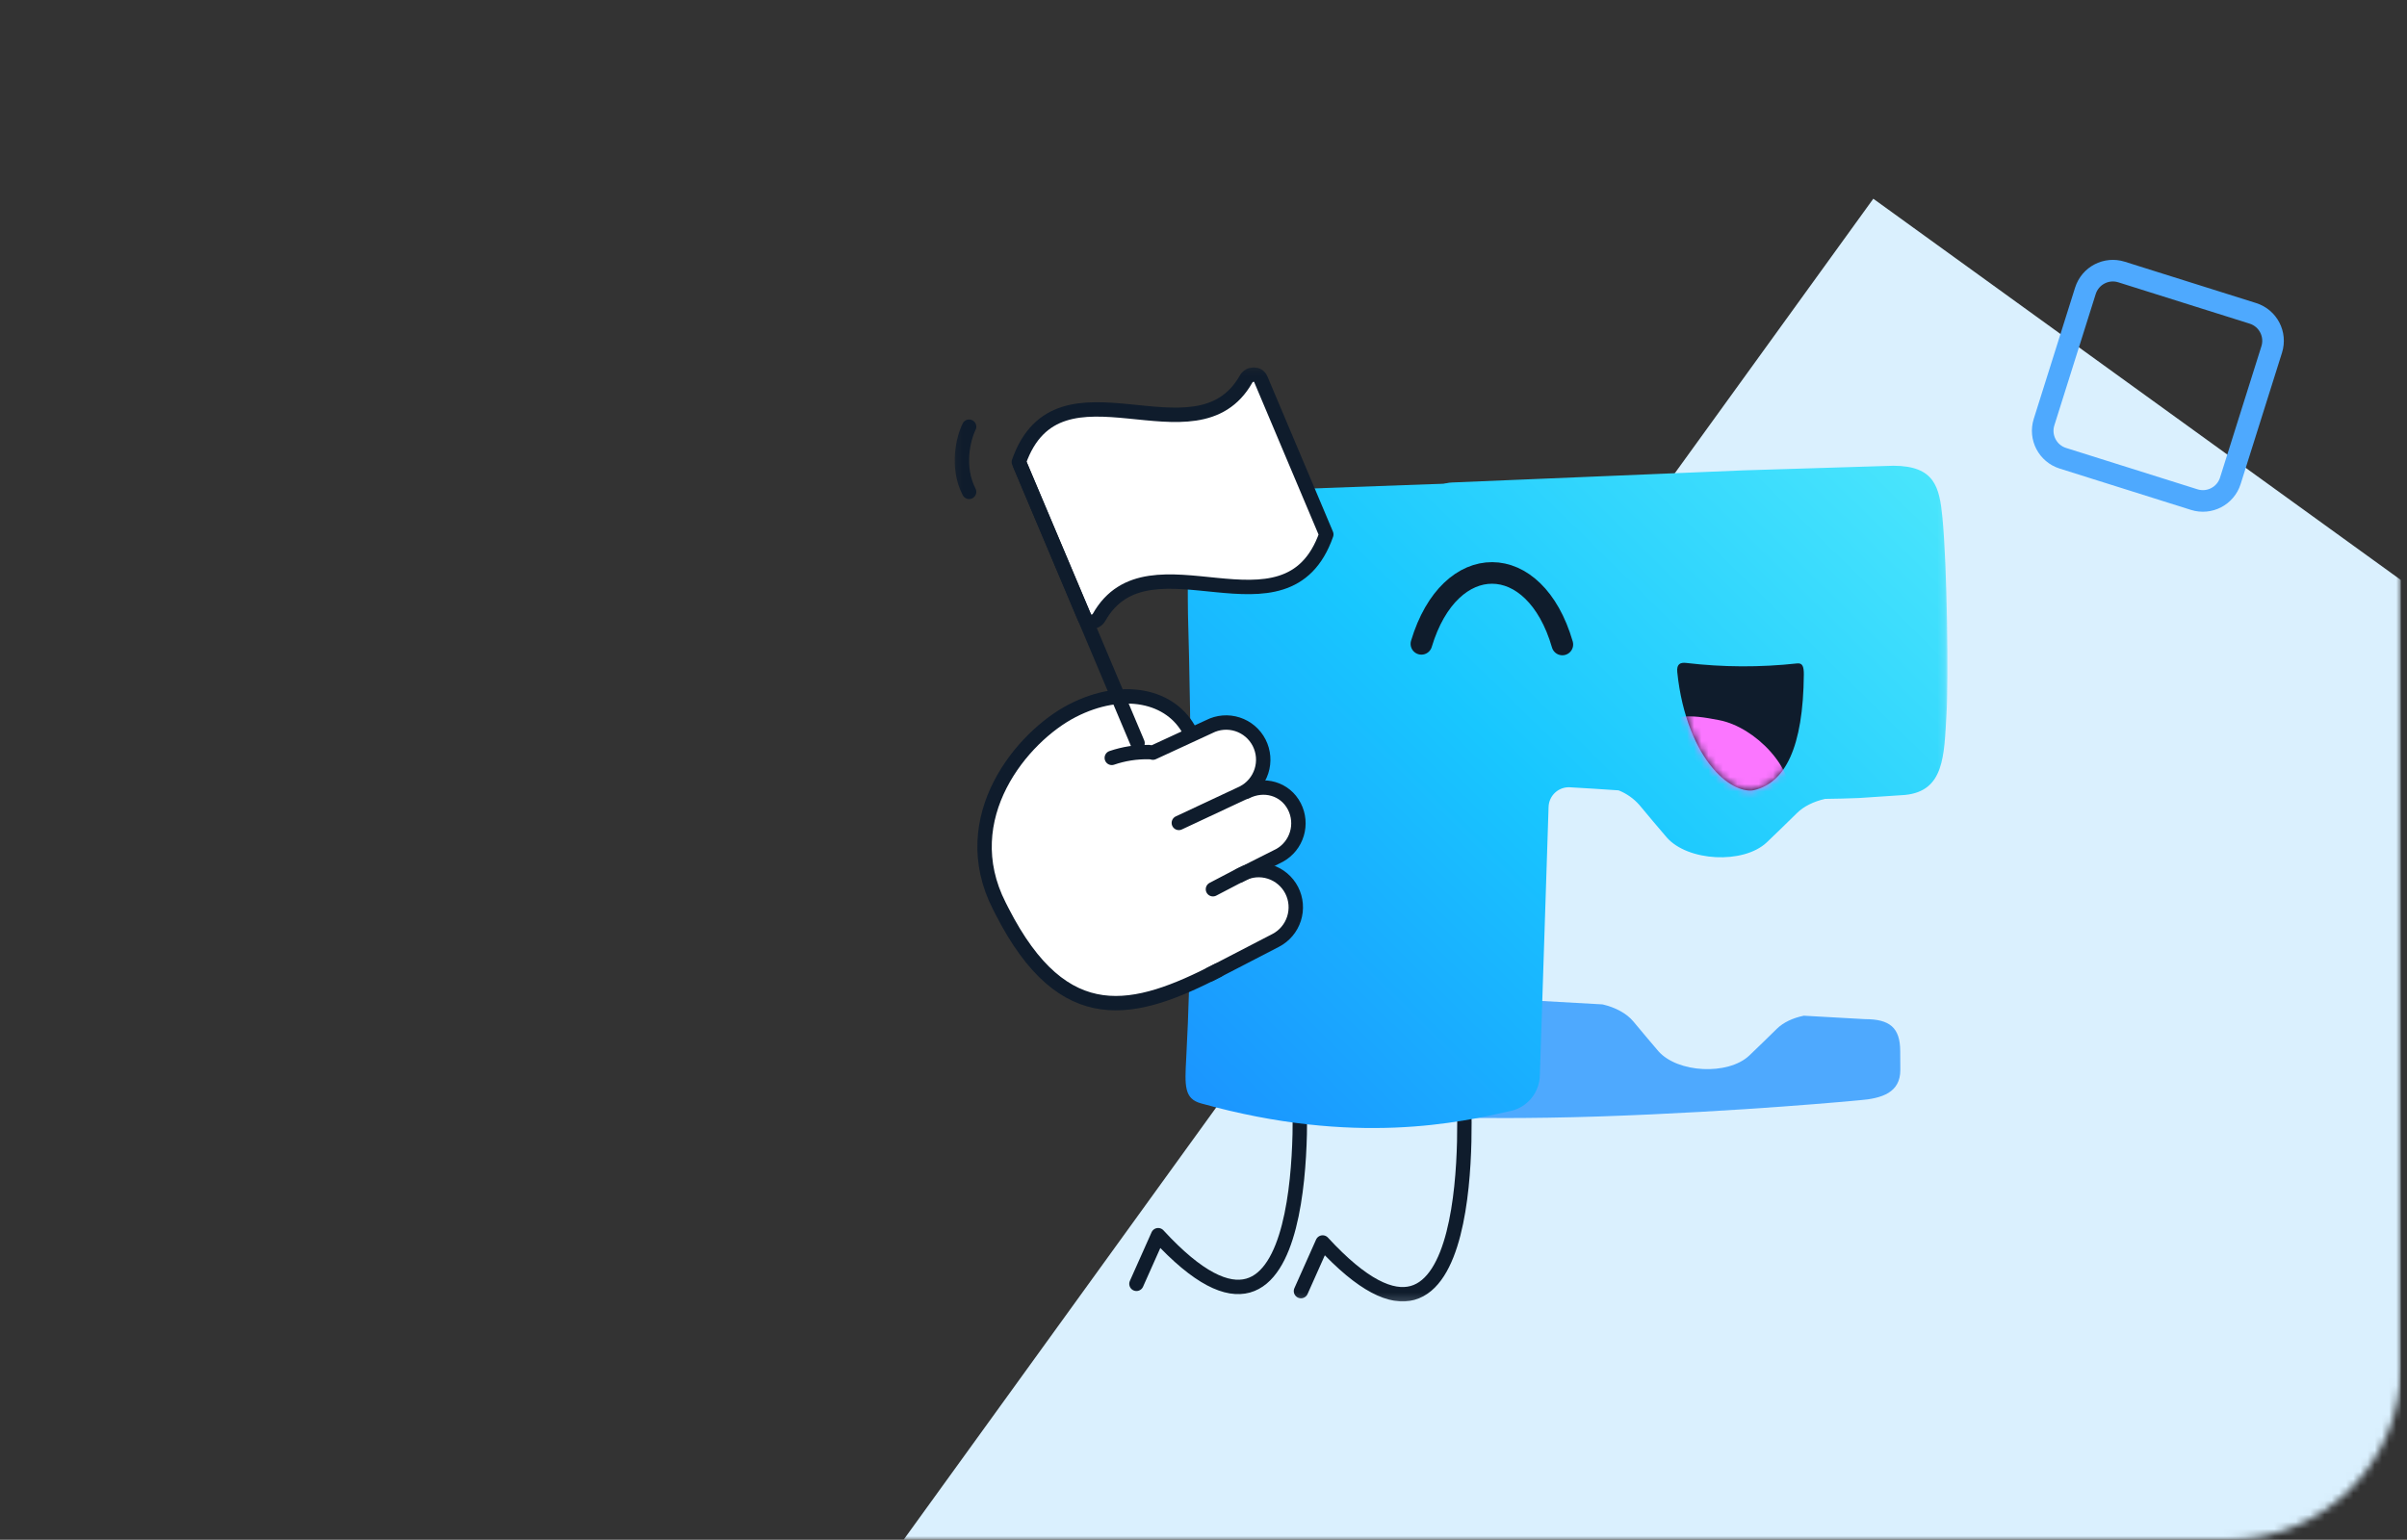 <?xml version="1.0" encoding="UTF-8"?> <svg xmlns="http://www.w3.org/2000/svg" width="336" height="215" viewBox="0 0 336 215" fill="none"><rect x="0" y="0" width="336" height="215" fill="#333333" stroke="none"/><g clip-path="url(#clip0_1_79)"><mask id="mask0_1_79" style="mask-type:alpha" maskUnits="userSpaceOnUse" x="0" y="0" width="336" height="215"><path d="M311.04 0.938H24.62C11.299 0.938 0.5 11.737 0.5 25.058V190.88C0.5 204.201 11.299 215 24.62 215H311.04C324.361 215 335.16 204.201 335.16 190.88V25.058C335.16 11.737 324.361 0.938 311.04 0.938Z" fill="white"></path></mask><g mask="url(#mask0_1_79)"><path d="M261.5 27.75L112.581 233.755L246.288 330.41L395.207 124.405L261.5 27.75Z" fill="#DAF0FE"></path></g><mask id="mask1_1_79" style="mask-type:luminance" maskUnits="userSpaceOnUse" x="133" y="51" width="139" height="131"><path d="M271.846 51.188H133.158V181.836H271.846V51.188Z" fill="white"></path></mask><g mask="url(#mask1_1_79)"><path d="M265.255 146.786C265.255 143.485 263.778 142.311 260.367 142.311L251.802 141.83C250.266 142.141 248.926 142.779 248.037 143.653C246.748 144.927 245.459 146.173 244.171 147.406C241.208 150.183 234.157 149.827 231.486 146.769C230.327 145.41 229.17 144.04 228.015 142.644C227.09 141.526 225.527 140.67 223.708 140.25L204.574 139.174L204.91 156.086C204.91 156.086 213.06 156.24 223.331 155.896C243.132 155.225 259.538 153.636 259.538 153.636C262.761 153.392 265.271 152.532 265.271 149.422L265.255 146.786Z" fill="#4EA9FE"></path><path d="M181.35 151.705C181.35 151.705 184.112 196.862 161.669 172.479L158.641 179.268" stroke="#0F1C2C" stroke-width="2.01" stroke-linecap="round" stroke-linejoin="round"></path><path d="M204.315 152.726C204.315 152.726 207.078 197.884 184.634 173.498L181.607 180.283" stroke="#0F1C2C" stroke-width="2.01" stroke-linecap="round" stroke-linejoin="round"></path><path d="M271.147 72.254C270.735 68.003 270.06 65.06 264.327 65.035L243.312 65.682L202.695 67.372C202.132 67.39 201.58 67.528 201.075 67.775C200.569 68.023 200.122 68.376 199.763 68.81L199.749 68.826C198.62 70.243 197.485 71.632 196.349 73.01C193.734 76.116 186.691 76.591 183.681 73.874C182.37 72.664 181.059 71.442 179.748 70.191C178.886 69.372 177.62 68.777 176.168 68.477L168.88 68.77C168.798 68.77 166.236 68.631 166.038 70.435C165.67 73.758 165.833 85.776 165.833 85.776C165.833 85.823 166.959 122.484 165.59 147.726C165.38 151.603 165.28 153.426 167.665 154.075C189.212 160.088 203.887 156.718 210.932 155.118H210.954C212.063 154.853 213.055 154.23 213.778 153.344C214.499 152.458 214.912 151.358 214.952 150.215L216.171 112.673C216.183 112.296 216.269 111.925 216.426 111.581C216.583 111.238 216.806 110.931 217.083 110.676C217.36 110.42 217.684 110.223 218.038 110.096C218.392 109.968 218.768 109.913 219.143 109.933C221.165 110.043 223.459 110.195 225.944 110.363C227.057 110.804 228.05 111.503 228.843 112.401C230.113 113.937 231.388 115.442 232.664 116.935C235.601 120.291 243.364 120.692 246.615 117.637C248.032 116.281 249.45 114.906 250.868 113.509C251.799 112.594 253.182 111.912 254.773 111.553C256.353 111.536 257.919 111.496 259.469 111.434C259.781 111.421 265.579 111.036 265.921 111.003C271.418 110.469 271.371 105.523 271.716 99.826C272.011 94.91 271.815 79.108 271.147 72.254Z" fill="url(#paint0_linear_1_79)"></path><path d="M204.912 87.251H174.127V68.537L204.299 67.441L204.912 87.251Z" fill="url(#paint1_linear_1_79)"></path><path d="M177.146 132.288C178.478 131.603 179.485 130.417 179.944 128.987C180.404 127.557 180.28 126.004 179.598 124.667C179.094 123.68 178.313 122.863 177.351 122.318C176.389 121.773 175.29 121.522 174.188 121.599L175.624 120.86C181.948 117.574 181.992 115.168 180.693 112.621L180.274 111.862C178.539 108.664 174.956 110.968 172.982 111.08L174.649 110.585C175.833 109.317 177.17 106.455 175.77 103.722C174.37 100.979 170.308 100.084 167.576 101.485L165.931 102.156C160.007 94.996 152.472 97.77 148.988 99.672L148.583 99.88C146.226 101.093 144.129 102.759 142.414 104.785C140.697 106.81 139.396 109.156 138.583 111.687C137.77 114.217 137.461 116.883 137.675 119.534C137.889 122.184 138.621 124.767 139.829 127.132L140.345 128.139L141.523 130.453C143.609 134.51 147.209 137.574 151.536 138.976C155.865 140.377 160.569 140.004 164.624 137.936L164.648 137.923C165.601 137.953 166.547 137.739 167.395 137.303L177.146 132.288Z" fill="white"></path><path d="M173.005 122.268L178.641 119.428C179.793 118.78 180.651 117.709 181.032 116.439C181.415 115.17 181.292 113.801 180.69 112.621C179.403 110.104 176.427 109.288 173.919 110.576" stroke="#0F1C2C" stroke-width="2.01" stroke-linecap="round" stroke-linejoin="round"></path><path d="M166.147 102.233C163.519 97.039 156.674 95.65 149.694 99.239C142.714 102.828 133.197 114.15 139.497 126.497L139.874 127.238C148.528 144.181 158.446 141.436 170.01 135.497" stroke="#0F1C2C" stroke-width="2.01" stroke-linecap="round" stroke-linejoin="round"></path><path d="M164.557 114.909L173.525 110.709C174.745 110.08 175.667 108.991 176.088 107.681C176.509 106.371 176.395 104.947 175.772 103.721C175.146 102.493 174.059 101.565 172.75 101.142C171.443 100.719 170.021 100.834 168.797 101.463L160.935 105.095" stroke="#0F1C2C" stroke-width="2.01" stroke-linecap="round" stroke-linejoin="round"></path><path d="M168.894 136.068L178.066 131.32C179.289 130.689 180.213 129.596 180.634 128.281C181.056 126.966 180.939 125.537 180.31 124.309C179.68 123.085 178.59 122.162 177.282 121.743C175.974 121.322 174.553 121.441 173.332 122.071L169.319 124.169" stroke="#0F1C2C" stroke-width="2.01" stroke-linecap="round" stroke-linejoin="round"></path><path d="M155.198 105.827C156.861 105.258 158.609 104.983 160.366 105.017L155.198 105.827Z" fill="white"></path><path d="M155.198 105.827C156.861 105.258 158.609 104.983 160.366 105.017" stroke="#0F1C2C" stroke-width="2.01" stroke-linecap="round" stroke-linejoin="round"></path><path d="M173.951 52.929C167.041 65.187 148.147 49.056 142.394 64.064C142.285 64.348 142.29 64.662 142.407 64.943L151.337 86.106C151.423 86.307 151.561 86.48 151.739 86.605C151.917 86.73 152.126 86.802 152.343 86.814C152.559 86.826 152.775 86.776 152.965 86.671C153.155 86.565 153.312 86.409 153.417 86.218C160.331 73.947 179.225 90.074 184.976 75.082C185.085 74.797 185.08 74.481 184.962 74.2L176.032 53.039C175.946 52.838 175.808 52.666 175.63 52.541C175.452 52.416 175.243 52.344 175.026 52.333C174.809 52.321 174.594 52.371 174.404 52.477C174.214 52.582 174.057 52.739 173.951 52.929Z" fill="white"></path><path d="M173.945 52.927C166.963 65.299 147.766 48.727 142.224 64.514L151.38 86.205C151.728 87.029 152.956 87.026 153.421 86.205C160.402 73.836 179.599 90.405 185.141 74.621L175.985 52.927C175.638 52.097 174.409 52.102 173.945 52.927Z" stroke="#0F1C2C" stroke-width="2.01" stroke-linecap="round" stroke-linejoin="round"></path><path d="M158.794 103.767L142.418 64.96" stroke="#0F1C2C" stroke-width="2.01" stroke-linecap="round" stroke-linejoin="round"></path><path d="M235.389 92.571C234.6 92.477 234.018 92.681 234.136 93.851C234.765 100.031 236.869 104.677 239.108 107.277C241.337 109.962 243.717 110.599 244.806 110.34C249.191 109.329 251.716 104.381 251.802 94.173C251.802 93.146 251.659 92.553 250.88 92.636C245.73 93.202 240.534 93.18 235.389 92.571Z" fill="#0F1C2C"></path><mask id="mask2_1_79" style="mask-type:alpha" maskUnits="userSpaceOnUse" x="234" y="92" width="18" height="19"><path d="M235.393 92.57C234.603 92.476 234.021 92.68 234.14 93.85C234.769 100.03 236.873 104.676 239.112 107.276C241.341 109.961 243.721 110.598 244.81 110.339C249.195 109.328 251.72 104.38 251.805 94.172C251.805 93.145 251.663 92.552 250.884 92.635C245.734 93.201 240.538 93.179 235.393 92.57Z" fill="black"></path></mask><g mask="url(#mask2_1_79)"><path d="M229.908 103.681C232.217 99.228 236.023 99.792 239.991 100.56C245 101.528 250.663 107.308 249.988 112.338C249.541 115.919 246.333 119.513 244.811 120.901C241.153 124.648 237.193 124.115 234.313 120.757C231.401 117.528 229.564 111.471 229.408 107.138C229.273 103.535 229.805 103.911 229.908 103.681Z" fill="#FB76FF"></path></g><path d="M198.417 89.904C202.393 76.662 214.244 76.715 218.094 89.993" stroke="#0F1C2C" stroke-width="3.015" stroke-miterlimit="10" stroke-linecap="round"></path><path d="M135.281 59.581C134.464 61.232 133.497 65.22 135.281 68.681" stroke="#0F1C2C" stroke-width="2.01" stroke-linecap="round" stroke-linejoin="round"></path></g><path d="M314.487 43.755L296.149 37.982C294.031 37.316 291.774 38.492 291.107 40.61L285.334 58.948C284.667 61.066 285.844 63.323 287.961 63.989L306.3 69.763C308.418 70.429 310.675 69.253 311.341 67.135L317.115 48.797C317.781 46.679 316.605 44.422 314.487 43.755Z" stroke="#4EA9FE" stroke-width="3.015"></path></g><defs><linearGradient id="paint0_linear_1_79" x1="139.841" y1="169.651" x2="284.85" y2="21.97" gradientUnits="userSpaceOnUse"><stop stop-color="#1C7EFF"></stop><stop offset="0.35" stop-color="#19B5FF"></stop><stop offset="0.46" stop-color="#18C7FF"></stop><stop offset="0.53" stop-color="#23CDFE"></stop><stop offset="0.84" stop-color="#50E9FC"></stop><stop offset="1" stop-color="#62F3FB"></stop></linearGradient><linearGradient id="paint1_linear_1_79" x1="119.524" y1="149.709" x2="264.533" y2="2.029" gradientUnits="userSpaceOnUse"><stop stop-color="#1C7EFF"></stop><stop offset="0.35" stop-color="#19B5FF"></stop><stop offset="0.46" stop-color="#18C7FF"></stop><stop offset="0.53" stop-color="#23CDFE"></stop><stop offset="0.84" stop-color="#50E9FC"></stop><stop offset="1" stop-color="#62F3FB"></stop></linearGradient><clipPath id="clip0_1_79"><rect width="334.66" height="214.062" fill="white" transform="translate(0.5 0.938)"></rect></clipPath></defs></svg> 